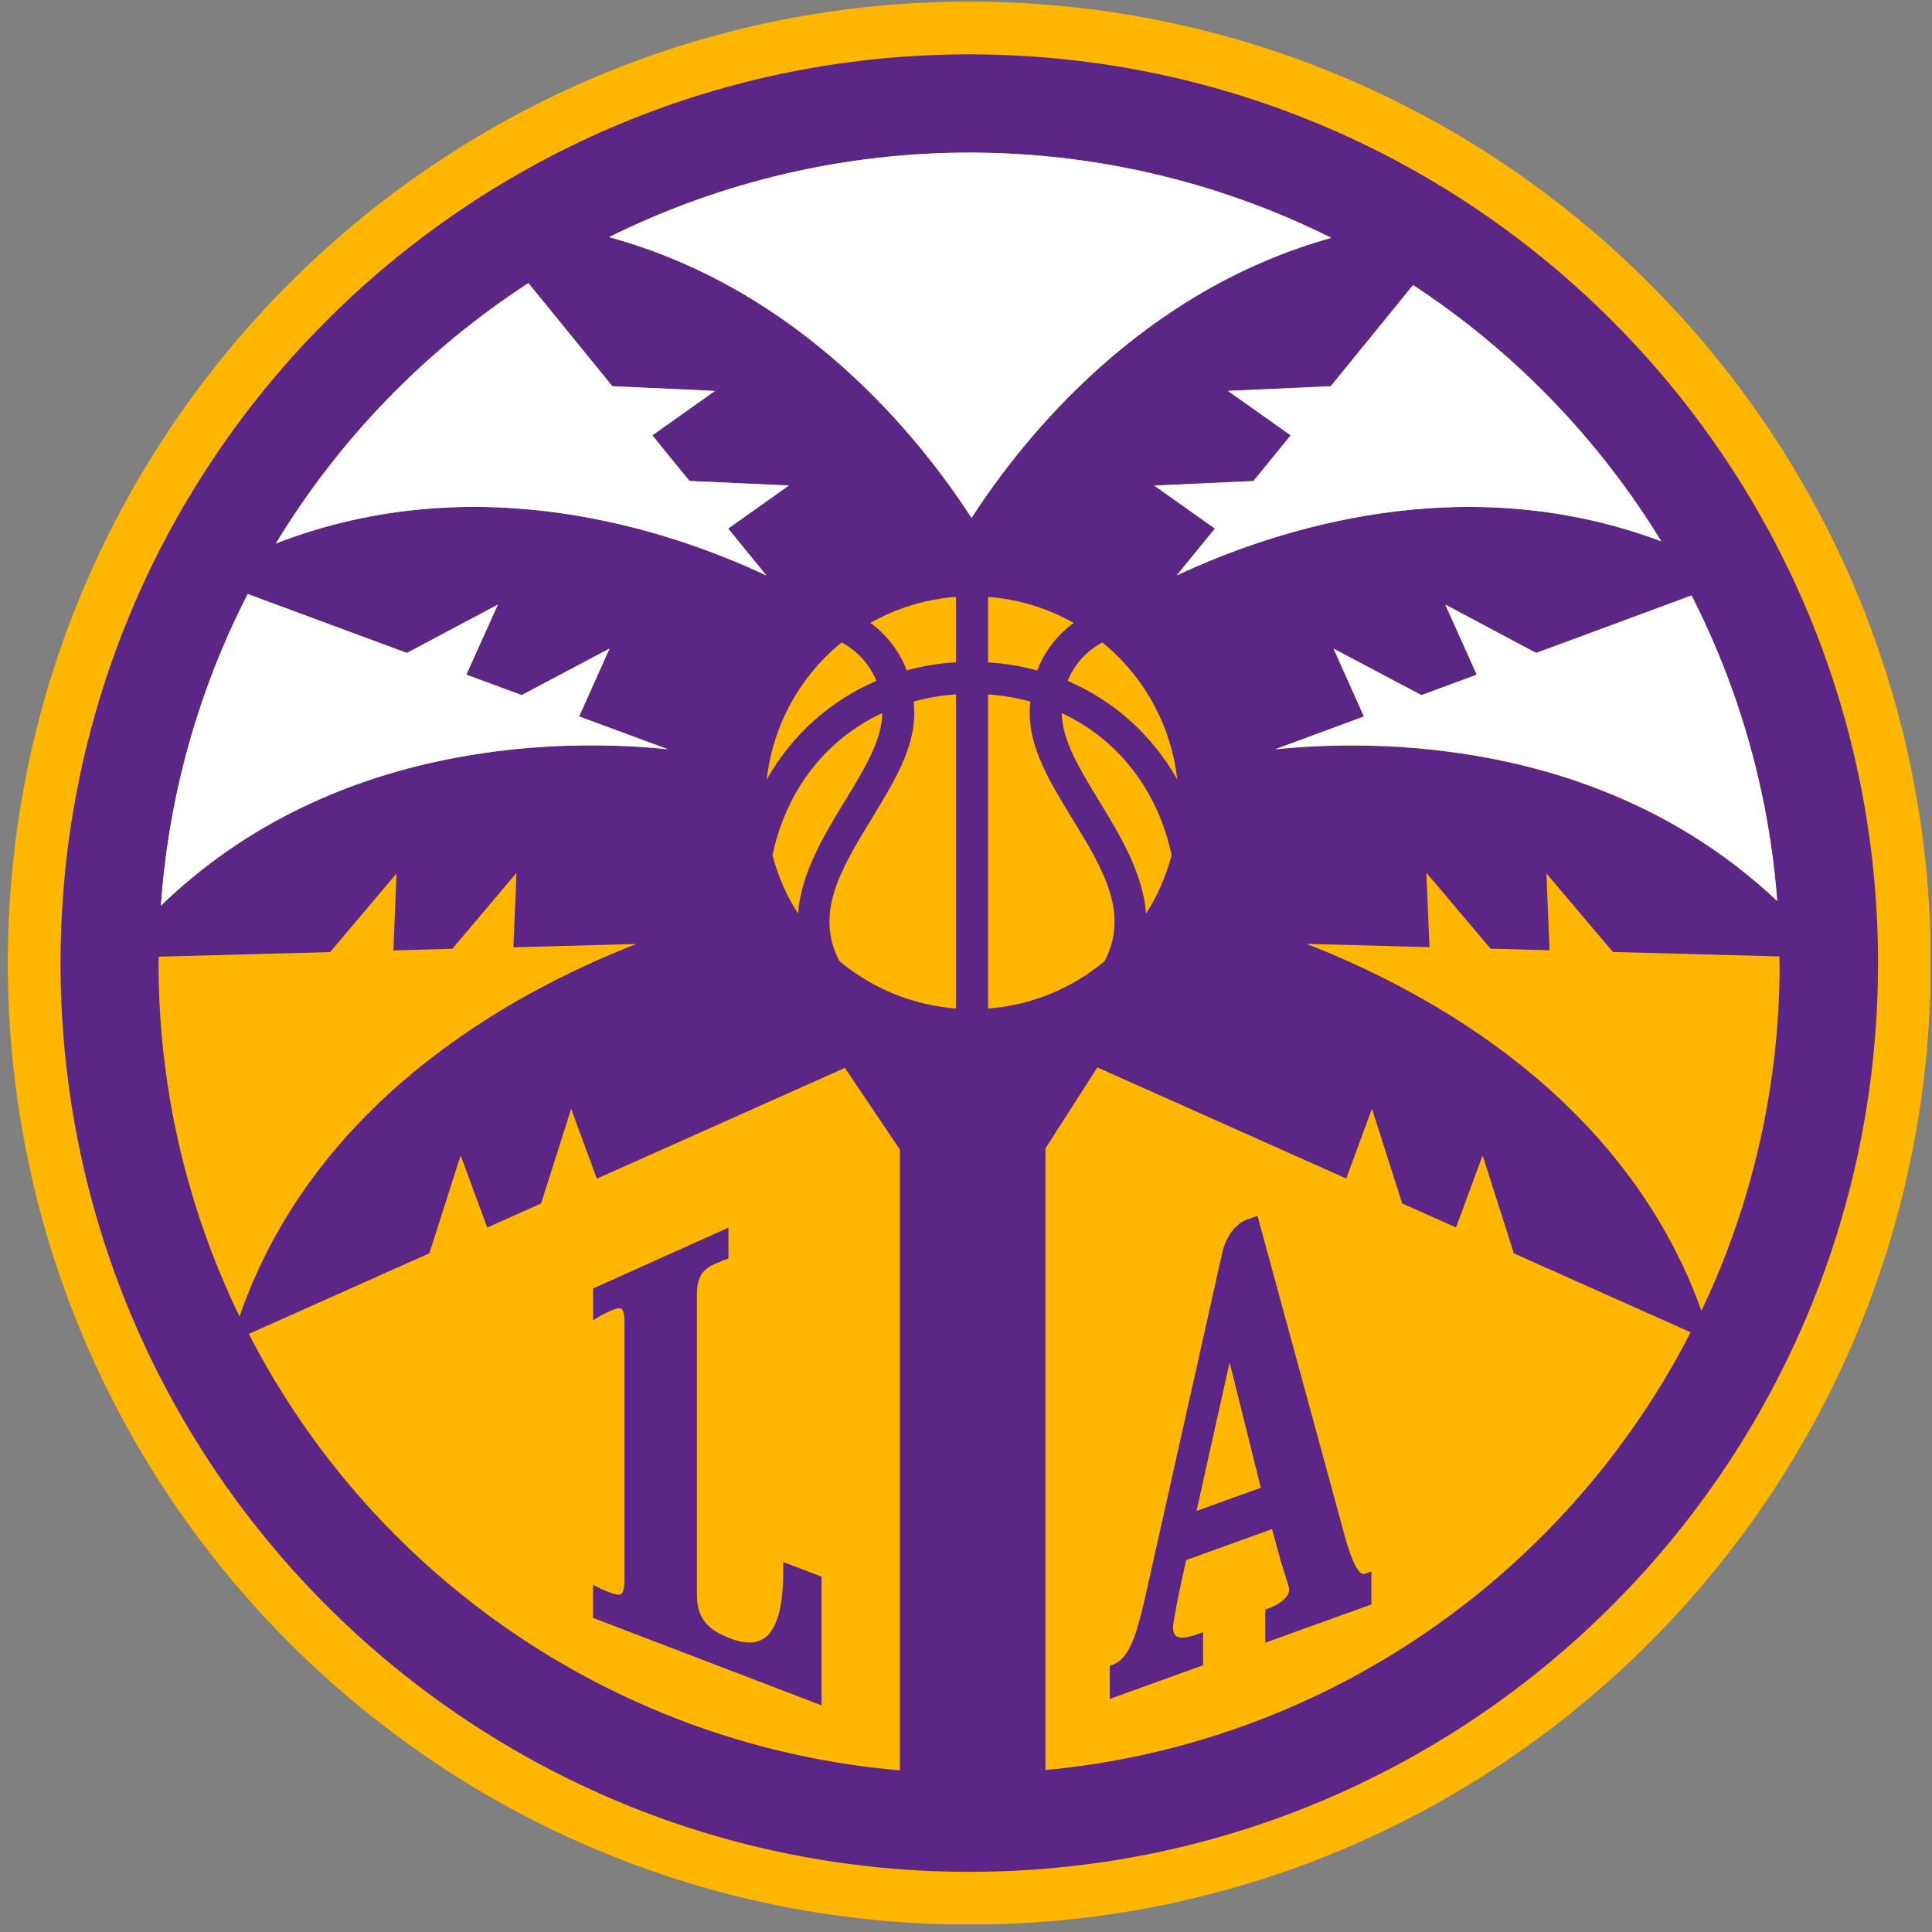 <svg width="150" height="150" viewBox="0 0 150 150" fill="none" xmlns="http://www.w3.org/2000/svg">
<rect x="0" y="0" width="150" height="150" fill="#808080" stroke="none"/>
<g clip-path="url(#clip0_88_20323)">
<path d="M75.645 0.128C34.418 -0.086 0.824 33.16 0.608 74.388C0.391 115.615 33.64 149.206 74.865 149.423C116.089 149.639 149.686 116.39 149.902 75.165C150.119 33.941 116.872 0.345 75.645 0.128Z" fill="#FFB600"/>
</g>
<path d="M60.808 121.822C60.808 123.693 60.654 126.284 59.329 127.194C58.691 127.633 57.796 127.637 56.666 127.194C54.865 126.506 54.123 125.552 54.111 123.907V100.504C54.111 99.228 54.48 98.592 55.445 98.156C56.093 97.867 56.27 97.814 56.27 97.812L56.558 97.708V95.313L46.045 100.037V102.51L46.625 102.151C46.898 102.001 47.178 101.865 47.465 101.744C47.836 101.578 48.118 101.525 48.243 101.607C48.332 101.665 48.484 101.884 48.484 102.688V122.636C48.484 123.418 48.339 123.679 48.221 123.76C48.103 123.842 47.814 123.821 47.441 123.679C46.815 123.438 46.627 123.342 46.606 123.332L46.04 123.041V125.612L63.782 132.403V122.412L60.808 121.273V121.822ZM105.948 122.193C105.879 122.221 105.801 122.216 105.736 122.178C105.076 121.832 104.479 119.573 104.087 118.085L97.631 94.393L96.793 94.696C95.918 95.009 95.171 96.025 94.891 97.28L89.139 122.983C88.395 126.311 87.859 128.716 86.402 129.243L86.162 129.335V131.902L93.404 129.291V126.72L92.897 126.903C92.124 127.18 91.553 127.221 91.298 127.016C91.042 126.811 91.057 126.311 91.105 126.031C91.165 125.55 91.493 123.828 91.76 122.636L92.092 121.124L98.764 118.716L99.416 121.124C99.588 121.668 99.971 122.891 100.065 123.221C100.256 123.903 99.372 124.562 98.471 124.885L98.23 124.977V127.541L106.475 124.57V122.01L105.967 122.193H105.948ZM92.897 117.31L95.468 105.773L97.891 115.508L92.899 117.31H92.897Z" fill="#5C2687"/>
<path d="M75.621 4.221C36.657 4.019 4.906 35.443 4.701 74.409C4.496 113.375 35.921 145.124 74.887 145.329C113.852 145.533 145.604 114.107 145.809 75.143C146.013 36.18 114.587 4.426 75.621 4.221ZM137.98 69.959C124.474 57.228 106.648 57.399 99 58.186L105.897 55.638L103.539 50.37L110.359 53.982L114.654 52.381L112.215 46.931L119.266 50.695L131.33 46.24C135.096 53.626 137.357 61.687 137.98 69.954V69.959ZM128.982 42.026C113.65 36.276 99.031 41.087 91.36 44.675L94.319 41.037L89.607 37.692L97.312 37.34L100.202 33.791L95.33 30.34L103.318 29.986L109.711 22.134C117.522 27.259 124.101 34.051 128.975 42.022L128.982 42.026ZM82.888 52.862C83.411 51.582 84.366 50.527 85.588 49.879C88.847 52.529 90.935 56.352 91.403 60.527C89.489 57.102 86.495 54.407 82.888 52.862ZM90.962 66.402C90.542 68.008 89.873 69.538 88.98 70.937C88.74 67.775 86.941 64.825 85.369 62.239C83.861 59.775 82.438 57.449 82.438 55.369C86.806 57.396 89.903 61.365 90.967 66.407L90.962 66.402ZM41.026 21.98L47.542 29.986L55.51 30.35L50.641 33.801L53.53 37.35L61.236 37.701L56.523 41.037L59.5 44.675C51.753 41.044 36.915 36.175 21.415 42.195C26.35 34.068 33.053 27.159 41.026 21.98ZM67.571 48.364C69.612 47.21 71.882 46.518 74.22 46.339V51.417C72.929 51.496 71.651 51.706 70.403 52.044C69.833 50.567 68.85 49.287 67.571 48.355V48.364ZM68.496 55.364C68.496 57.445 67.075 59.771 65.568 62.234C63.986 64.82 62.197 67.772 61.956 70.932C61.064 69.533 60.395 68.003 59.974 66.398C61.041 61.341 64.135 57.387 68.503 55.359L68.496 55.364ZM68.043 52.862C64.436 54.406 61.442 57.101 59.528 60.527C59.995 56.352 62.082 52.528 65.341 49.879C66.563 50.526 67.519 51.582 68.043 52.862ZM19.233 46.12L31.591 50.695L38.654 46.941L36.205 52.381L40.503 53.967L47.322 50.356L44.963 55.624L51.859 58.172C44.139 57.377 26.05 57.209 12.501 70.313C13.085 61.876 15.376 53.646 19.233 46.12ZM12.335 74.447V74.276L25.629 73.92L30.784 67.823L30.544 73.787L35.119 73.665L40.099 67.768L39.858 73.547L49.403 73.292C39.593 77.115 24.36 85.56 18.598 102.209C14.402 93.563 12.252 84.067 12.313 74.457L12.335 74.447ZM69.885 137.454C48.323 135.606 29.224 122.805 19.318 103.565L33.337 97.304L35.764 89.704L37.828 95.305L42.006 93.439L44.344 86.092L46.338 91.51L65.601 82.911L69.868 89.252V137.454H69.885ZM74.22 78.298C70.89 78.045 67.724 76.756 65.166 74.611C63.22 70.876 65.312 67.433 67.694 63.534C69.38 60.763 70.988 58.148 70.988 55.367C70.988 55.051 70.966 54.755 70.94 54.463C72.012 54.171 73.111 53.987 74.22 53.912V78.298ZM47.284 18.409C64.951 9.642 85.707 9.663 103.356 18.467C88.588 22.587 79.471 33.962 75.424 40.211C71.361 33.931 62.18 22.476 47.277 18.409H47.284ZM76.712 46.341C79.05 46.518 81.32 47.209 83.36 48.364C82.079 49.295 81.095 50.577 80.526 52.055C79.28 51.716 78.001 51.506 76.712 51.429V46.341ZM76.712 53.919C77.82 53.992 78.918 54.176 79.989 54.468C79.965 54.762 79.943 55.056 79.943 55.369C79.943 58.152 81.542 60.768 83.237 63.539C85.619 67.433 87.709 70.876 85.766 74.616C83.208 76.762 80.041 78.052 76.712 78.303V53.919ZM81.169 137.423V89.16L85.198 82.873L104.522 91.498L106.518 86.08L108.866 93.437L113.046 95.303L115.11 89.704L117.537 97.311L131.262 103.439C121.678 122.128 103.041 135.386 81.159 137.426L81.169 137.423ZM101.439 73.282L110.985 73.537L110.744 67.758L115.731 73.655L120.306 73.778L120.065 67.813L125.223 73.91L138.154 74.257C138.154 74.536 138.173 74.813 138.171 75.093C138.138 84.323 136.065 93.433 132.1 101.768C126.22 85.394 111.165 77.075 101.439 73.282Z" fill="#5C2687"/>
<path d="M75.431 40.211C79.472 33.95 88.588 22.587 103.363 18.467C85.714 9.663 64.959 9.642 47.291 18.409C62.187 22.476 71.371 33.931 75.438 40.211H75.431Z" fill="white"/>
<path d="M53.538 37.35L50.648 33.801L55.51 30.35L47.542 29.986L41.026 21.982C33.053 27.161 26.35 34.071 21.416 42.197C36.916 36.177 51.756 41.046 59.5 44.678L56.541 41.039L61.253 37.692L53.548 37.34L53.538 37.35Z" fill="white"/>
<path d="M31.591 50.695L19.233 46.12C15.372 53.644 13.079 61.874 12.491 70.31C26.041 57.214 44.129 57.375 51.849 58.169L44.963 55.624L47.322 50.356L40.503 53.967L36.205 52.381L38.654 46.941L31.591 50.695Z" fill="white"/>
<path d="M131.33 46.231L119.266 50.695L112.215 46.951L114.655 52.381L110.359 53.968L103.539 50.356L105.897 55.625L99 58.172C106.648 57.385 124.474 57.209 137.981 69.945C137.357 61.678 135.097 53.617 131.33 46.231Z" fill="white"/>
<path d="M109.711 22.132L103.318 29.987L95.343 30.353L100.214 33.803L97.324 37.353L89.619 37.704L94.331 41.039L91.36 44.675C99.032 41.08 113.65 36.269 128.982 42.027C124.109 34.056 117.53 27.264 109.718 22.139L109.711 22.132Z" fill="white"/>
<defs>
<clipPath id="clip0_88_20323">
<rect width="149.3" height="149.3" fill="white" transform="translate(0.567 0.1)"/>
</clipPath>
</defs>
</svg>
